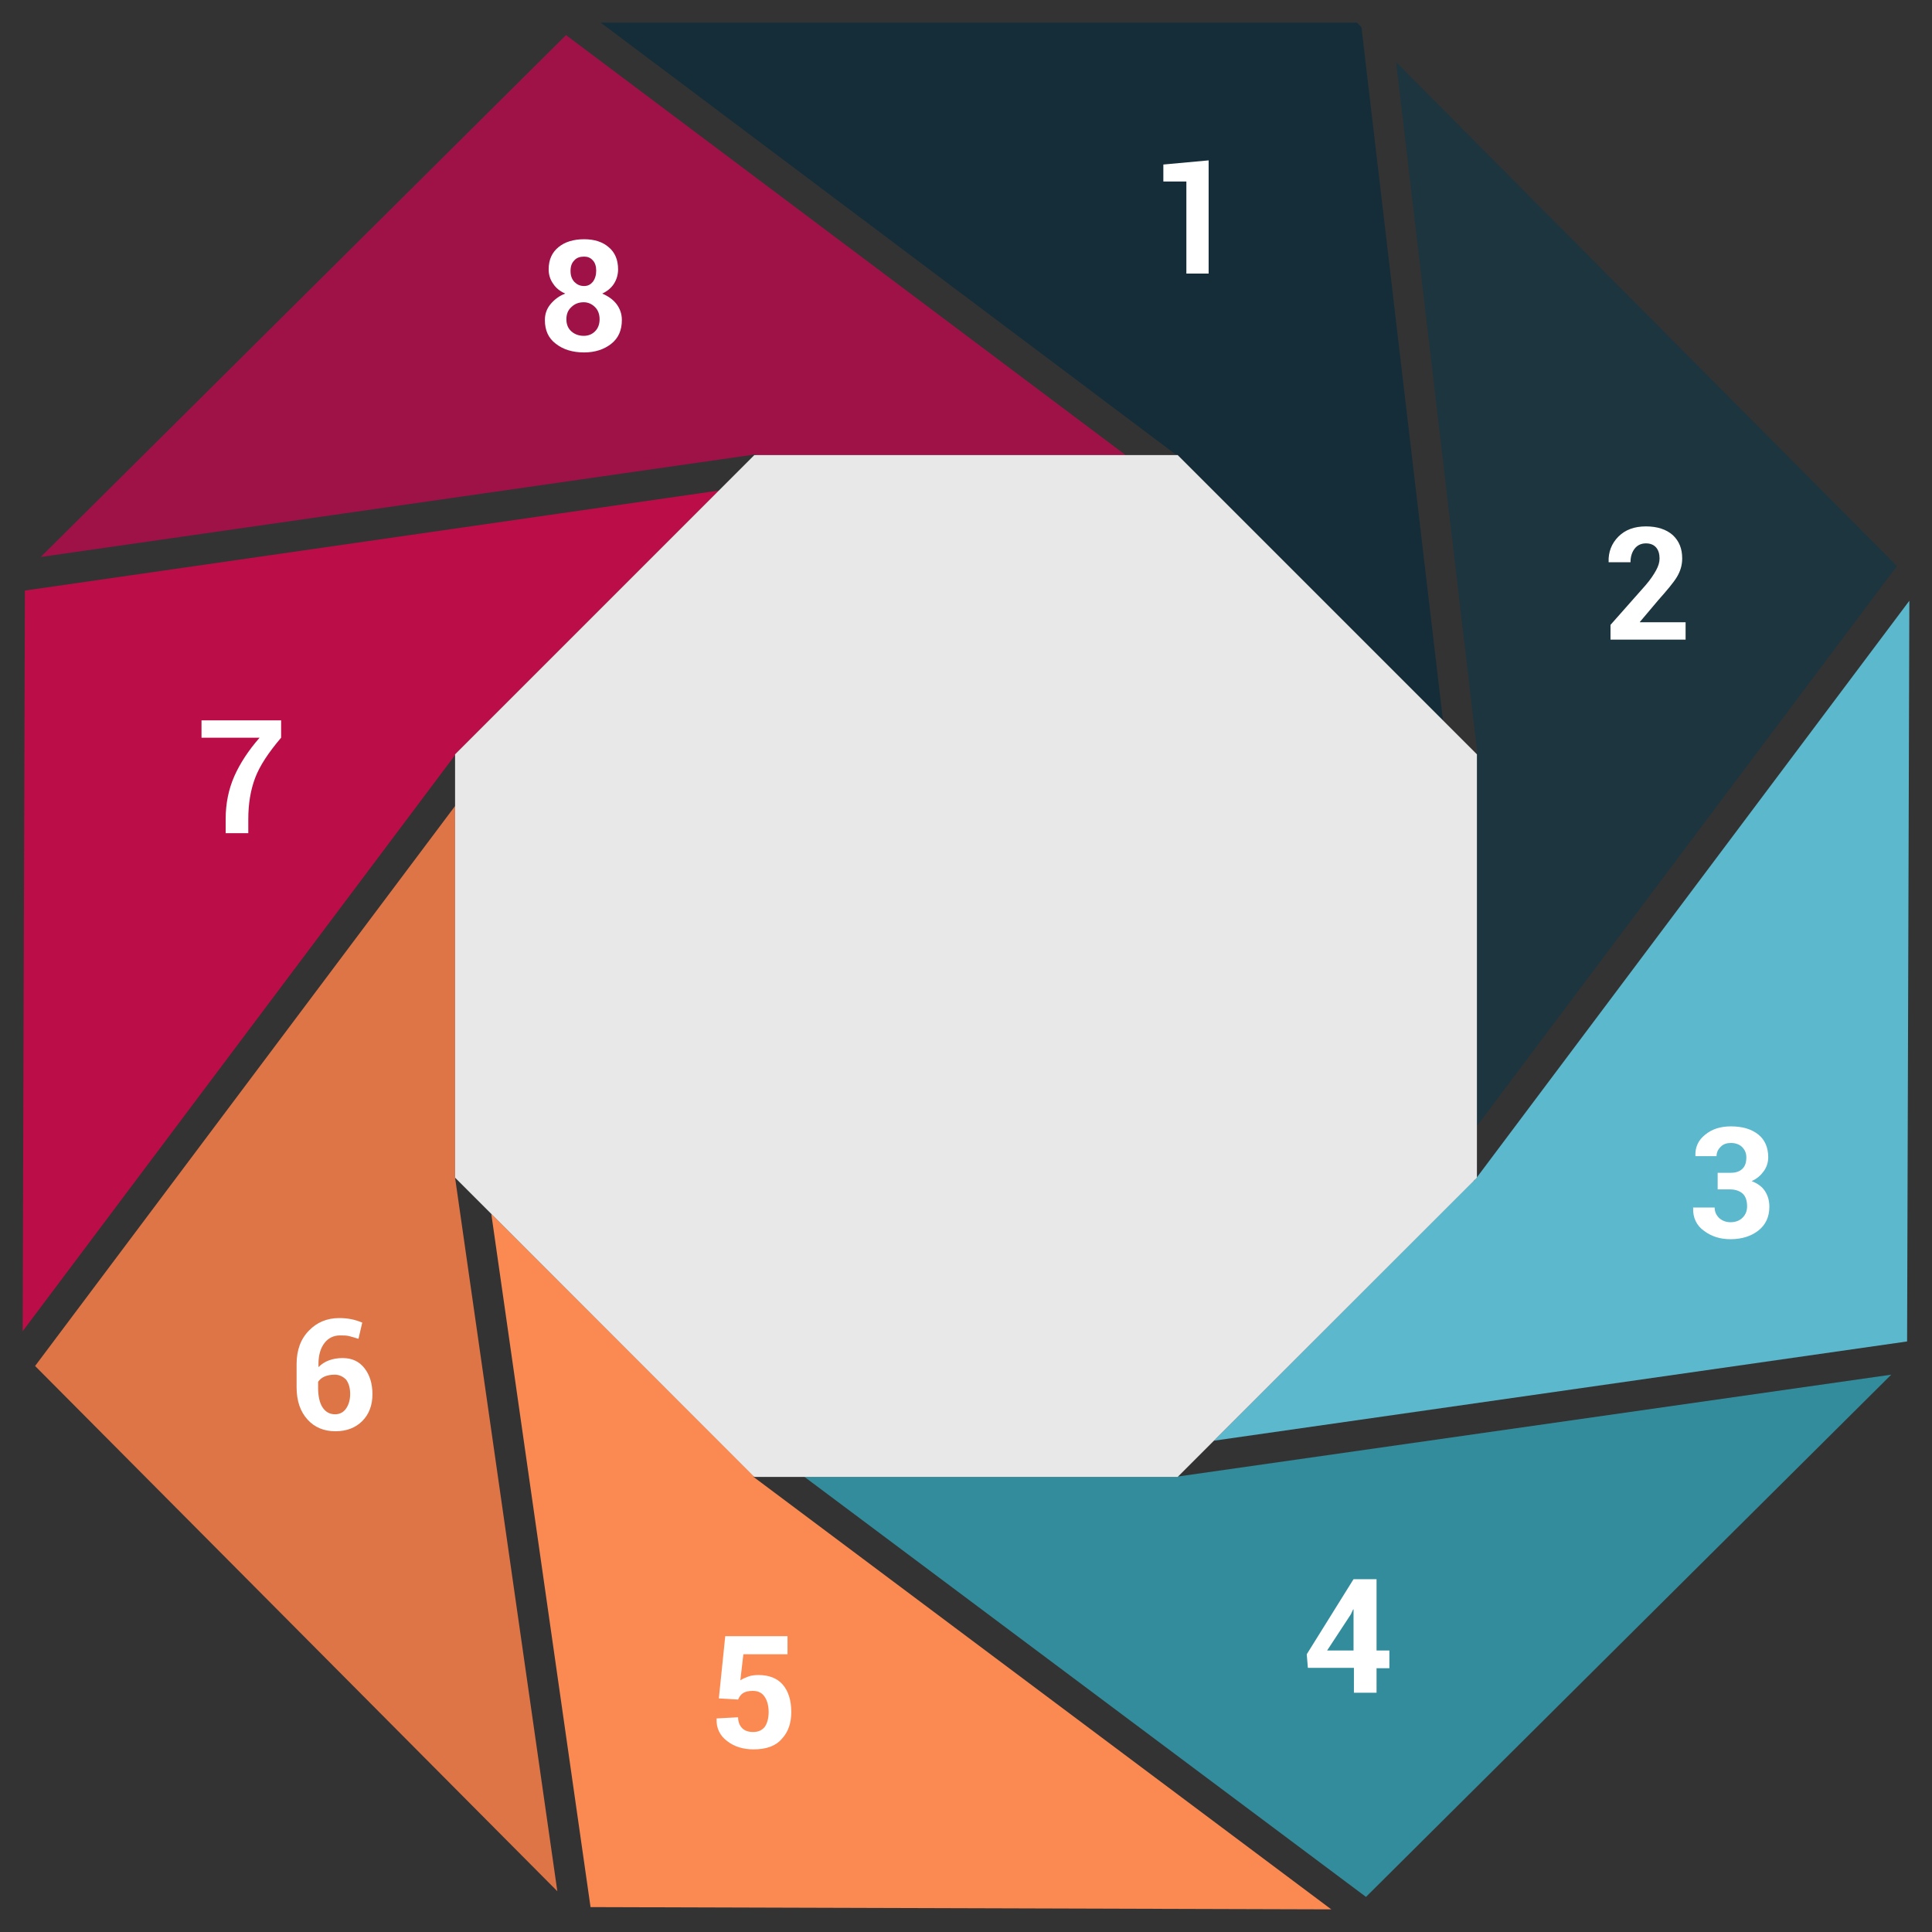 <?xml version="1.0" ?><svg id="Layer_1" style="enable-background:new 0 0 512 512;" version="1.1" viewBox="0 0 512 512" xml:space="preserve" xmlns="http://www.w3.org/2000/svg" xmlns:xlink="http://www.w3.org/1999/xlink"><rect x="0" y="0" width="512" height="512" fill="#333333" stroke="none"/><style type="text/css">
	.st0{fill:#328C9B;}
	.st1{fill:#BB0D48;}
	.st2{fill:#FB8A52;}
	.st3{fill:#5CB8CD;}
	.st4{fill:#9E1248;}
	.st5{fill:#DD7547;}
	.st6{fill:#152D39;}
	.st7{fill:#1C353F;}
	.st8{fill:#E8E8E8;}
	.st9{fill:#FFFFFF;}
</style><g><g><g><polygon class="st0" id="XMLID_37_" points="501.2,364.3 312.1,391.3 312.1,391.4 311.9,391.4 311.5,391.4 311.5,391.4      213.2,391.4 362,502.7    "/><polygon class="st1" id="XMLID_36_" points="120.6,200.1 120.6,199.9 190.5,130 6.6,156.5 6,352.8    "/><polygon class="st2" id="XMLID_35_" points="352.8,506 199.7,391.4 199.8,391.2 130.2,321.7 156.5,505.4    "/><polygon class="st3" id="XMLID_34_" points="391.4,312 391.4,312.1 391,312.4 390.6,313 390.5,312.9 321.7,381.8 505.4,355.5      506,159.2    "/><polygon class="st4" id="XMLID_33_" points="200.3,120.4 200.4,120.6 298.3,120.6 150,9.3 10.8,147.6    "/><polygon class="st5" id="XMLID_32_" points="120.6,312.1 120.6,312.1 120.6,213.6 9.3,362 147.7,501.2    "/><polygon class="st6" id="XMLID_3_" points="311.8,120.6 312.1,120.6 382.4,190.9 360.8,7.2 359.6,6 159.2,6    "/><polygon class="st7" id="XMLID_2_" points="502.7,150 370,16.5 391.5,199.5 391,199.5 391.4,199.9 391.4,298.4    "/></g><polygon class="st8" id="XMLID_1_" points="199.9,391.4 120.6,312.1 120.6,199.9 199.9,120.6 312.1,120.6 391.4,199.9     391.4,312.1 312.1,391.4   "/></g><g><g id="XMLID_29_"><path class="st9" d="M320.3,72.5h-5.9V48.1h-6.1v-4.5l12-1.1V72.5z" id="XMLID_30_"/></g><g id="XMLID_26_"><path class="st9" d="M446.6,169.5h-19.8v-3.9l9.2-10.4c1.4-1.6,2.3-3,2.9-4.1c0.6-1.1,0.9-2.1,0.9-3.1     c0-1.2-0.3-2.2-0.9-2.9c-0.6-0.7-1.5-1.1-2.7-1.1c-1.3,0-2.3,0.5-3,1.4c-0.7,0.9-1.1,2.1-1.1,3.6h-5.8l0-0.1     c-0.1-2.6,0.8-4.9,2.6-6.7c1.8-1.8,4.2-2.7,7.3-2.7c3,0,5.4,0.8,7.1,2.3c1.7,1.6,2.5,3.6,2.5,6.2c0,1.8-0.5,3.4-1.4,4.9     c-0.9,1.5-2.6,3.5-4.9,6.1l-4.9,5.8l0,0.1h12.1V169.5z" id="XMLID_27_"/></g><g id="XMLID_23_"><path class="st9" d="M458.7,310.8c1.4,0,2.4-0.4,3.1-1.1c0.7-0.7,1-1.7,1-3c0-1.1-0.4-2-1.1-2.7     c-0.7-0.7-1.7-1.1-3-1.1c-1.1,0-2,0.3-2.7,1c-0.7,0.7-1.1,1.5-1.1,2.5h-5.6l0-0.1c-0.1-2.3,0.8-4.2,2.6-5.6     c1.8-1.5,4.1-2.2,6.8-2.2c3,0,5.4,0.7,7.2,2.1c1.8,1.4,2.7,3.5,2.7,6.1c0,1.3-0.4,2.6-1.2,3.7c-0.8,1.1-1.8,2-3.2,2.6     c1.5,0.6,2.7,1.4,3.5,2.6c0.8,1.2,1.2,2.6,1.2,4.2c0,2.7-1,4.8-2.9,6.3c-1.9,1.5-4.4,2.3-7.4,2.3c-2.7,0-5-0.7-7-2.2     c-2-1.4-3-3.5-2.9-6.1l0-0.1h5.7c0,1.1,0.4,2,1.2,2.8c0.8,0.7,1.8,1.1,3,1.1c1.3,0,2.4-0.4,3.2-1.2c0.8-0.8,1.2-1.8,1.2-3     c0-1.5-0.4-2.7-1.2-3.4c-0.8-0.7-1.9-1.1-3.4-1.1h-3.2v-4.4H458.7z" id="XMLID_24_"/></g><g id="XMLID_19_"><path class="st9" d="M364.8,437.4h3.4v4.7h-3.4v6.5h-6V442h-12.2l-0.3-3.6l12.4-19.9h6.1V437.4z M351.7,437.4h7     v-10.9l-0.1,0l-0.6,1.3L351.7,437.4z" id="XMLID_20_"/></g><g id="XMLID_16_"><path class="st9" d="M190.5,450.1l1.7-16.5h16.5v4.8H197l-0.8,6.9c0.6-0.4,1.3-0.7,2.1-1c0.8-0.3,1.8-0.4,2.7-0.4     c2.7,0,4.9,0.8,6.4,2.5c1.5,1.7,2.3,4.2,2.3,7.3c0,2.9-0.8,5.3-2.5,7.1c-1.6,1.9-4.1,2.8-7.5,2.8c-2.7,0-5.1-0.7-7-2.2     c-1.9-1.4-2.9-3.4-2.8-5.9l0-0.1l5.7-0.3c0,1.2,0.4,2.2,1.1,2.9c0.7,0.7,1.7,1,2.9,1c1.4,0,2.4-0.5,3.1-1.4c0.6-0.9,1-2.2,1-3.9     c0-1.7-0.4-3.1-1.1-4.1c-0.7-1-1.7-1.5-3.1-1.5c-1.1,0-2,0.2-2.6,0.6c-0.6,0.4-1,1-1.3,1.7L190.5,450.1z" id="XMLID_17_"/></g><g id="XMLID_12_"><path class="st9" d="M89.9,349.3c1.1,0,2.2,0.1,3.2,0.3c1,0.2,1.9,0.5,2.9,0.9l-1,4.3c-0.9-0.3-1.7-0.5-2.4-0.7     c-0.7-0.2-1.6-0.2-2.5-0.2c-1.7,0-3.1,0.7-4.1,2c-1,1.3-1.6,3.1-1.6,5.5v0.9c0.8-0.8,1.7-1.4,2.8-1.8c1.1-0.4,2.3-0.6,3.6-0.6     c2.5,0,4.4,0.9,5.8,2.7c1.4,1.8,2.1,4.1,2.1,6.9c0,2.9-0.9,5.3-2.7,7.1c-1.8,1.8-4.2,2.7-7.1,2.7c-3,0-5.5-1-7.4-3.1     c-1.9-2.1-2.9-4.9-2.9-8.6v-6.1c0-3.7,1.1-6.7,3.3-8.9C83.9,350.5,86.6,349.3,89.9,349.3z M88.7,364.3c-1.1,0-2,0.2-2.7,0.5     c-0.7,0.3-1.3,0.8-1.7,1.4v1.6c0,2.2,0.4,4,1.2,5.2c0.8,1.2,1.9,1.8,3.3,1.8c1.2,0,2.2-0.5,2.9-1.5c0.7-1,1.1-2.3,1.1-3.9     c0-1.6-0.4-2.9-1.1-3.8C90.9,364.8,89.9,364.3,88.7,364.3z" id="XMLID_13_"/></g><g id="XMLID_9_"><path class="st9" d="M74.5,195.5c-3.4,4-5.7,7.5-6.9,10.7c-1.2,3.2-1.8,6.8-1.8,10.9v3.7h-6v-3.7     c0-4.2,0.8-8,2.3-11.4c1.5-3.4,3.8-6.9,6.7-10.2H53.4v-4.6h21.1V195.5z" id="XMLID_10_"/></g><g id="XMLID_4_"><path class="st9" d="M163.8,71.4c0,1.4-0.4,2.7-1.1,3.8c-0.7,1.1-1.8,2-3.1,2.6c1.6,0.7,2.9,1.6,3.8,2.8     c0.9,1.2,1.4,2.6,1.4,4.2c0,2.7-0.9,4.8-2.8,6.3c-1.9,1.5-4.3,2.3-7.2,2.3c-3.1,0-5.6-0.8-7.5-2.3c-2-1.5-2.9-3.6-2.9-6.3     c0-1.6,0.5-3,1.5-4.2c1-1.2,2.3-2.2,3.9-2.8c-1.4-0.6-2.5-1.5-3.2-2.6c-0.8-1.1-1.2-2.4-1.2-3.8c0-2.6,0.9-4.5,2.6-5.9     c1.7-1.4,4-2.1,6.8-2.1c2.7,0,4.9,0.7,6.5,2.1C163,66.9,163.8,68.9,163.8,71.4z M158.9,84.6c0-1.3-0.4-2.4-1.2-3.2     c-0.8-0.8-1.8-1.3-3-1.3c-1.3,0-2.4,0.4-3.3,1.3c-0.9,0.8-1.3,1.9-1.3,3.2c0,1.3,0.4,2.4,1.3,3.2c0.9,0.8,2,1.2,3.3,1.2     c1.2,0,2.2-0.4,3-1.2C158.5,87,158.9,85.9,158.9,84.6z M158,71.7c0-1.1-0.3-2.1-0.9-2.7c-0.6-0.7-1.4-1-2.3-1c-1.1,0-2,0.3-2.6,1     c-0.7,0.7-1,1.6-1,2.8c0,1.2,0.3,2.1,1,2.9c0.7,0.7,1.5,1.1,2.6,1.1c1,0,1.7-0.4,2.3-1.1C157.7,73.9,158,72.9,158,71.7z" id="XMLID_5_"/></g></g></g></svg>